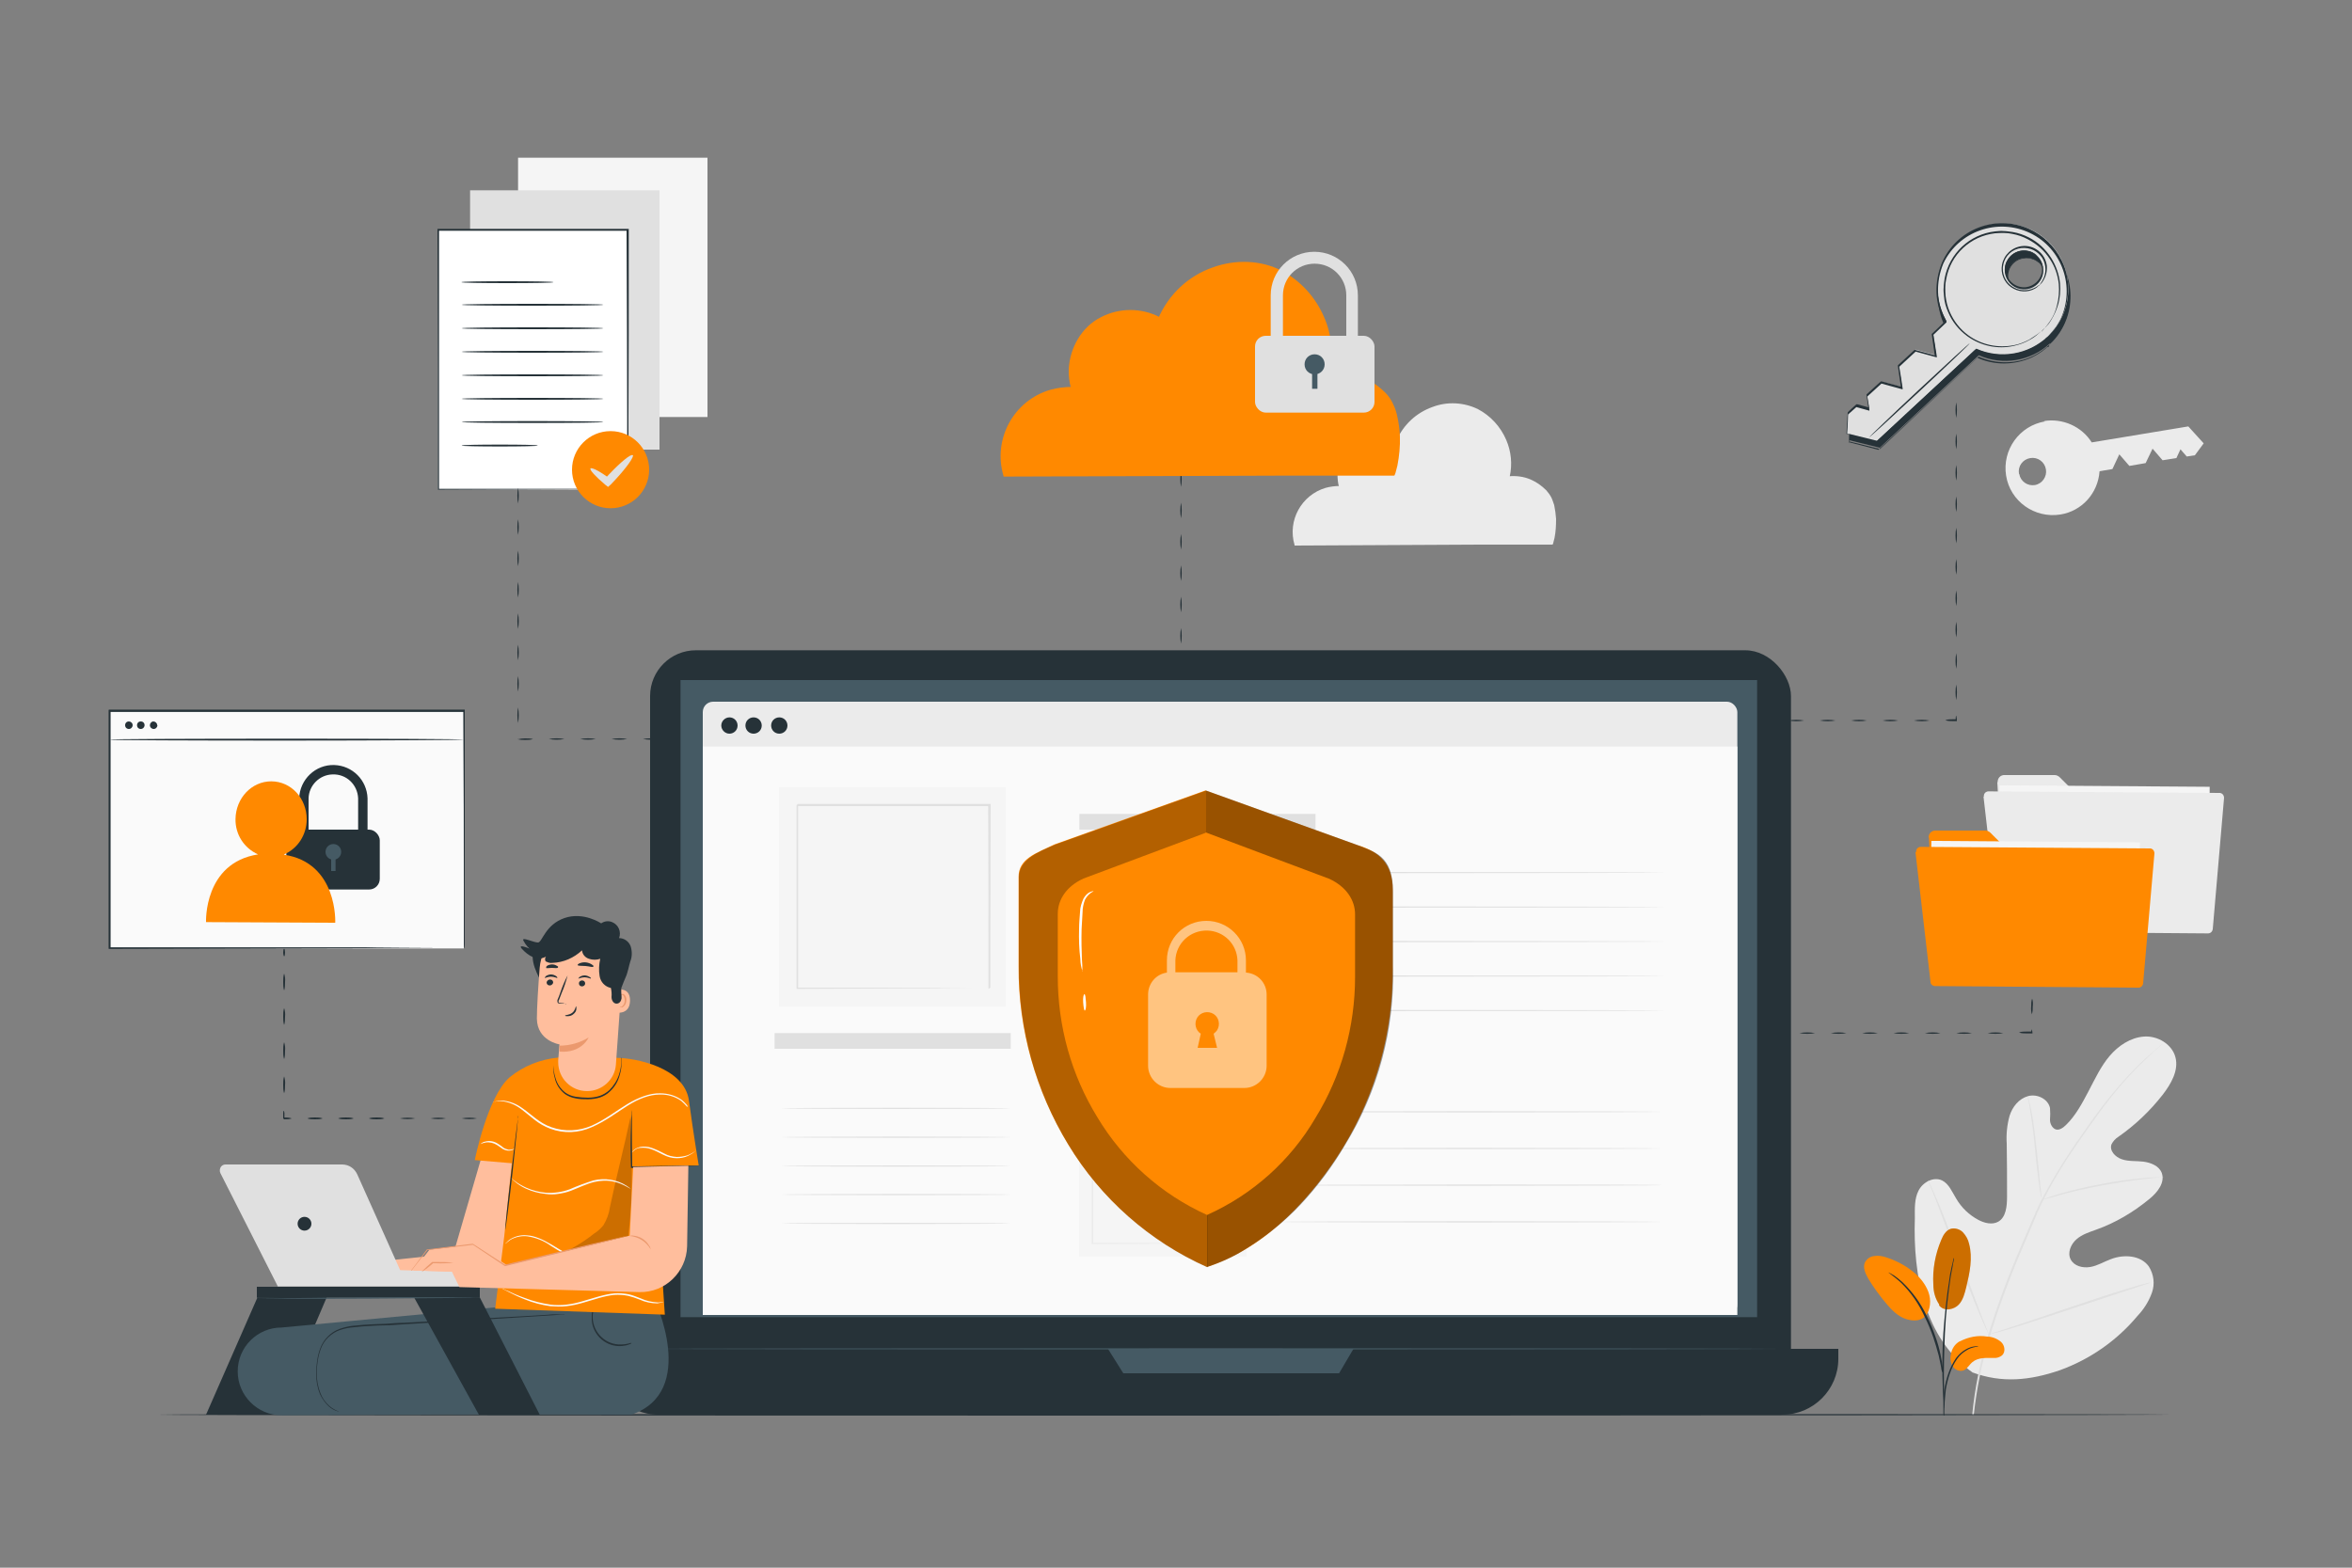 <?xml version="1.0" encoding="UTF-8"?>
<svg id="Layer_1" data-name="Layer 1" xmlns="http://www.w3.org/2000/svg" version="1.1" viewBox="0 0 750 500">
  <rect x="0" y="0" width="750" height="500" fill="#808080" stroke="none"/>
  <defs>
    <style>
      .cls-1 {
        fill: #f5f5f5;
      }

      .cls-1, .cls-2, .cls-3, .cls-4, .cls-5, .cls-6, .cls-7, .cls-8, .cls-9, .cls-10, .cls-11, .cls-12, .cls-13 {
        stroke-width: 0px;
      }

      .cls-2 {
        fill: #ebebeb;
      }

      .cls-3 {
        fill: none;
      }

      .cls-4 {
        fill: #ff8900;
      }

      .cls-5 {
        fill: #455a64;
      }

      .cls-6 {
        fill: #263238;
      }

      .cls-7 {
        fill: #ffbe9d;
      }

      .cls-8 {
        fill: #fafafa;
      }

      .cls-9 {
        fill: #e0e0e0;
      }

      .cls-10 {
        isolation: isolate;
        opacity: .5;
      }

      .cls-10, .cls-12 {
        fill: #fff;
      }

      .cls-11 {
        fill: #000;
      }

      .cls-14 {
        opacity: .2;
      }

      .cls-15 {
        opacity: .3;
      }

      .cls-16 {
        opacity: .4;
      }

      .cls-13 {
        fill: #eb996e;
      }
    </style>
  </defs>
  <g id="freepik--background-complete--inject-2">
    <rect class="cls-1" x="165.2" y="50.3" width="60.4" height="82.7"/>
    <rect class="cls-9" x="149.9" y="60.7" width="60.4" height="82.7"/>
    <path class="cls-2" d="M495.1,173.7h-23.2c0,0-58.9.3-58.9.3h-.2v-.2c-2.3-7.8,2.2-15.9,9.9-18.2,1.5-.4,3-.6,4.5-.6l-.2.3c-.4-1.3-.5-2.7-.5-4,.1-4.6,2.7-8.8,6.7-11,3.9-2,8.6-2,12.5,0h-.3c2.2-4.9,6.3-8.7,11.4-10.5,4.7-1.8,10-1.5,14.5.7,4,2.1,7.2,5.6,9,9.8,1.6,3.7,2,7.8,1.1,11.8l-.2-.2c2.3-.2,4.7.1,6.8,1,1.9.8,3.6,2,5.1,3.5.6.7,1.2,1.5,1.6,2.3.4.8.6,1.6.9,2.4.3,1.5.5,2.9.6,4.4,0,2.1-.1,4.1-.5,6.1-.1.5-.3,1-.4,1.6l-.2.5"/>
    <path class="cls-2" d="M652.1,134.4c-8.2,1.4-13.7,9.1-12.4,17.3s9.1,13.7,17.3,12.4c6.9-1.1,12-6.8,12.5-13.8h0l4.1-.7,2.2-4.7,3.2,3.7,5.2-.9,2.2-4.6,3.2,3.7,4.4-.7,1.3-2.8,2,2.3,2.6-.4,2.8-3.8-4.9-5.4-30.8,5.1c-3.2-5.1-9.3-7.8-15.3-6.8ZM643.8,151.1c-.4-2.4,1.2-4.6,3.6-5s4.6,1.2,5,3.6c.4,2.3-1.2,4.6-3.5,5-2.4.4-4.6-1.2-5-3.5,0,0,0,0,0,0Z"/>
    <path class="cls-2" d="M636.9,249.5l1.9,34.1c0,1.2,1.1,2.2,2.3,2.2l61.3.4c1.3,0,2.3-1,2.3-2.3h0s.2-26.5.2-26.5c0-1.3-1-2.3-2.3-2.3,0,0,0,0,0,0h-37.7c-.6,0-1.2-.2-1.6-.7l-6.5-6.5c-.4-.4-1-.7-1.6-.7h-15.9c-1.3-.1-2.3.9-2.3,2.2,0,0,0,0,0,.1Z"/>
    <rect class="cls-1" x="651.2" y="237.3" width="40.1" height="67" transform="translate(395.5 940.1) rotate(-89.6)"/>
    <path class="cls-2" d="M632.5,254.1l4.8,41.8c0,.7.7,1.3,1.5,1.3l65.3.5c.8,0,1.4-.6,1.5-1.4l3.6-41.8c0-.8-.5-1.5-1.3-1.6,0,0,0,0-.1,0l-73.7-.5c-.8,0-1.5.6-1.5,1.5,0,0,0,.1,0,.2Z"/>
    <path class="cls-2" d="M629.1,437.8c-15.5-10.9-19.1-31-18.5-49.2,0-3-.2-6.2,1.2-8.9s4.8-4.5,7.5-3.2c2.2,1.1,3.2,3.7,4.5,5.8,1.7,2.9,4.1,5.2,7.1,6.8,1.9,1,4.3,1.6,6.2.6,2.6-1.4,2.9-5,2.9-8.1,0-5.6,0-11.2-.1-16.8-.2-3,.1-6,.9-8.9.9-2.9,3-5.5,5.9-6.3s6.4.9,7,3.8c.1,1.2.1,2.5,0,3.8,0,1.2.7,2.6,1.8,3s2.4-.5,3.3-1.4c3.1-3,5.2-7,7.2-10.8s3.9-7.9,6.7-11.2,6.7-5.9,11-6.2,8.9,2.4,10,6.6-1.4,8.5-4.1,12c-4,5.1-8.7,9.6-14,13.3-1,.6-1.8,1.5-2.3,2.5-.7,2,1.2,4,3.2,4.7,2.2.8,4.7.5,7,.8s4.9,1.3,5.8,3.5c1.2,3.1-1.3,6.3-3.9,8.4-5.1,4.2-10.8,7.6-17,9.8-2.2.8-4.5,1.5-6.3,3.1s-2.9,4.3-1.8,6.4,3.8,2.8,6.2,2.4,4.4-1.7,6.6-2.5c4.1-1.6,9.5-1.3,12.1,2.3,1.6,2.5,2,5.6,1,8.4-1,2.8-2.6,5.3-4.6,7.4-6.6,7.9-15.1,13.8-24.7,17.3-9.6,3.3-18.5,4.2-28,.7"/>
    <path class="cls-9" d="M628.9,451.2c.8-8.4,2.5-16.7,4.9-24.8,3-9.9,6.6-19.5,10.7-29l3.2-7.5c1.1-2.5,2.1-4.9,3.3-7.2,2.3-4.4,4.8-8.7,7.5-12.9,2.6-4,5.2-7.7,7.6-11.1s4.8-6.6,7.1-9.4c3.6-4.4,7.5-8.6,11.7-12.4,1.5-1.3,2.7-2.3,3.5-3l.9-.8c0,0,.2-.2.3-.2l-.3.3c-.2.2-.5.5-.9.8-.8.7-2,1.7-3.4,3.1-4.1,3.8-8,8-11.5,12.4-2.2,2.8-4.6,6-7,9.4s-5,7.1-7.6,11.1c-2.7,4.2-5.2,8.5-7.4,12.9-1.2,2.3-2.2,4.7-3.2,7.2l-3.2,7.5c-4.1,9.5-7.7,19.1-10.7,29-2.4,8.1-4.1,16.3-5,24.7"/>
    <path class="cls-9" d="M651.1,382.7c-.1-.4-.2-.9-.3-1.3-.2-.8-.3-2-.6-3.5-.4-3-.9-7.1-1.3-11.7s-1-8.7-1.5-11.7c-.2-1.5-.4-2.7-.6-3.5-.1-.4-.2-.9-.2-1.3.2.4.3.8.4,1.3.2.8.5,2,.8,3.5.6,3,1.1,7.1,1.6,11.7s.9,8.6,1.2,11.8c.2,1.4.3,2.6.4,3.6,0,.4.1.9,0,1.3Z"/>
    <path class="cls-9" d="M689.8,375.4c-.5.1-1,.2-1.5.2-1,0-2.4.2-4.2.4-3.5.4-8.4,1.1-13.8,2.1s-10.2,2.1-13.6,3.1c-1.7.5-3.1.9-4.1,1.1-.5.2-1,.3-1.5.4.5-.2.9-.4,1.5-.6.9-.3,2.3-.8,4-1.3,3.4-1,8.2-2.2,13.6-3.2,4.6-.9,9.2-1.5,13.8-1.9,1.8-.2,3.2-.2,4.2-.2.5,0,1.1,0,1.6,0Z"/>
    <path class="cls-9" d="M634.3,425.7c-.1-.1-.2-.3-.3-.5-.2-.4-.4-.8-.7-1.4-.6-1.2-1.3-3-2.3-5.2-1.9-4.4-4.2-10.6-6.8-17.5s-4.9-13.1-6.6-17.6c-.9-2.2-1.6-4-2.1-5.3l-.6-1.4c0-.2-.1-.3-.2-.5.1.1.2.3.3.5l.7,1.4c.6,1.2,1.3,3,2.3,5.2,1.9,4.4,4.2,10.6,6.8,17.5s4.9,13.1,6.6,17.6l2.1,5.3.6,1.4c0,.2.1.3.2.5Z"/>
    <path class="cls-9" d="M685.7,409.1c-.2,0-.3.2-.5.2l-1.5.5-5.5,1.8c-4.7,1.5-11,3.7-18.1,6s-13.5,4.5-18.2,5.9c-2.3.7-4.2,1.3-5.6,1.6l-1.5.4c-.2,0-.4,0-.5.1.2,0,.3-.2.5-.2l1.5-.5,5.5-1.8c4.7-1.5,11-3.7,18.1-6.1s13.5-4.5,18.2-5.9c2.3-.7,4.2-1.3,5.6-1.6l1.5-.4c.2,0,.4,0,.5,0Z"/>
  </g>
  <g id="freepik--Floor--inject-2">
    <path class="cls-6" d="M692.4,451.2c0,.1-143.8.3-321.1.3s-321.1-.1-321.1-.3,143.7-.2,321.1-.2,321.1,0,321.1.2Z"/>
  </g>
  <g id="freepik--Plant--inject-2">
    <path class="cls-4" d="M618.3,416.3c1.7,2.2,4.9,1.3,6.3-.2s1.9-3.6,2.4-5.6c1.1-4.5,2.1-9.3.9-13.8-.3-1.4-1-2.6-2-3.7-1-1-2.5-1.4-3.8-1.1-1.6.5-2.5,2.1-3.1,3.6-1.9,4.5-2.8,9.4-2.5,14.2,0,2.3.6,4.5,1.9,6.4"/>
    <g class="cls-14">
      <path class="cls-11" d="M618.3,416.3c1.7,2.2,4.9,1.3,6.3-.2s1.9-3.6,2.4-5.6c1.1-4.5,2.1-9.3.9-13.8-.3-1.4-1-2.6-2-3.7-1-1-2.5-1.4-3.8-1.1-1.6.5-2.5,2.1-3.1,3.6-1.9,4.5-2.8,9.4-2.5,14.2,0,2.3.6,4.5,1.9,6.4"/>
    </g>
    <path class="cls-4" d="M625,427.8c2.7-1.4,5.7-2,8.7-1.5,1.6,0,3.2.7,4.4,1.7,1.2,1.1,1.5,3.2.3,4.3-.8.6-1.7.9-2.7.8-2.3,0-4.9-.2-6.7,1.3-1,.8-1.7,2.2-2.9,2.7-1.3.4-2.7-.2-3.4-1.3-.7-1.1-.9-2.5-.6-3.7.2-1.8,1.2-3.4,2.8-4.3Z"/>
    <path class="cls-4" d="M614,419.9c1.6-2.3,1.9-5.2.9-7.9-1-2.6-2.8-4.8-5-6.5-2.5-2-5.4-3.5-8.5-4.5-1.2-.4-2.5-.6-3.7-.4-1.3.1-2.4.9-3,2-.8,1.7.2,3.7,1.1,5.3,1.7,2.8,3.7,5.5,5.8,8,1.7,2,3.7,4,6.2,4.8s5.1.6,6.3-1.2"/>
    <path class="cls-6" d="M620,451.4c0-.3,0-.7,0-1.1,0-.8,0-1.8.1-2.9s.2-2.7.4-4.3c.3-1.7.7-3.4,1.3-5.1.6-1.7,1.3-3.2,2.3-4.6.8-1.2,1.9-2.1,3.1-2.8.8-.5,1.7-.8,2.7-1,.3,0,.7,0,1-.2-.4,0-.7,0-1.1,0-1,.1-1.9.4-2.8.9-1.3.7-2.4,1.7-3.3,2.9-1,1.5-1.8,3.1-2.4,4.8-.6,1.7-1,3.4-1.3,5.2-.2,1.4-.3,2.9-.3,4.3v2.9c0,.4,0,.8.1,1.1Z"/>
    <path class="cls-6" d="M620.1,449.2c0-.2,0-.3,0-.5,0-.4,0-.8,0-1.4,0-1.2-.2-3-.2-5.2-.1-4.4,0-10.4.3-17s1.1-12.6,1.7-17c.2-1.1.3-2,.5-2.9s.3-1.6.4-2.2.2-1,.3-1.4c0-.2,0-.3,0-.5,0,.1-.1.3-.2.5l-.3,1.4c-.2.6-.3,1.3-.5,2.2s-.4,1.8-.5,2.9c-.9,5.6-1.5,11.3-1.9,17-.4,6.6-.4,12.7-.2,17.1,0,2.2.2,4,.3,5.2l.2,1.4c0,.1,0,.3,0,.4Z"/>
    <path class="cls-6" d="M619.5,437.6c0-.5,0-1,0-1.5-.2-1.3-.4-2.6-.7-4-.4-1.9-.9-3.8-1.6-5.7-.8-2.3-1.7-4.6-2.8-6.7-1.9-4-4.5-7.6-7.7-10.7-.6-.5-1.1-1-1.8-1.5-.3-.2-.5-.4-.8-.6l-.7-.4c-.4-.3-.8-.5-1.3-.7,1.5,1.1,2.9,2.2,4.2,3.4,3.1,3.1,5.6,6.7,7.4,10.7,1.1,2.2,2,4.4,2.8,6.7.6,1.9,1.2,3.7,1.7,5.7.4,1.6.6,3,.8,3.9,0,.5.2,1,.3,1.4Z"/>
  </g>
  <g id="freepik--User--inject-2">
    <rect class="cls-8" x="34.8" y="226.8" width="113.1" height="75.7"/>
    <path class="cls-6" d="M117.2,272.7h-3v-18.1c-.2-4.4-3.8-7.8-8.2-7.6-4.1.1-7.5,3.5-7.6,7.6v18.1h-3v-18.1c.2-6,5.2-10.8,11.2-10.6,5.8.2,10.4,4.8,10.6,10.6v18.1Z"/>
    <rect class="cls-6" x="91.3" y="264.6" width="29.8" height="19.1" rx="3.4" ry="3.4"/>
    <path class="cls-5" d="M106.3,274.2c-1.4,0-2.5-1.1-2.5-2.5,0-1.4,1.1-2.5,2.5-2.5s2.5,1.1,2.5,2.5h0c0,1.4-1.1,2.5-2.5,2.5"/>
    <rect class="cls-5" x="105.6" y="272.7" width="1.4" height="5.1"/>
    <path class="cls-4" d="M90.6,272.5c4.4-1.9,7.2-6.3,7.2-11.2,0-6.7-5-12.1-11.3-12.1s-11.3,5.4-11.4,12c-.1,4.9,2.7,9.3,7.2,11.3-17.4,2.7-16.6,21.6-16.6,21.6l41.2.2s.9-19.1-16.3-21.7Z"/>
    <path class="cls-6" d="M147.9,302.5v-5.4c0-3.5,0-8.6,0-15.2,0-13.2,0-32.1-.1-55.1l.2.2H34.9l.3-.3v75.7l-.2-.2h81.4c0,.1,23.3.2,23.3.2h8.3-31.5c0,0-81.6.2-81.6.2h-.2v-76.2h113.3c0,0,.2,0,.2,0v.2c0,23.1,0,42-.1,55.2,0,6.6,0,11.7,0,15.2v4c0,1-.2,1.5-.2,1.5Z"/>
    <path class="cls-6" d="M147.9,235.9c0,.1-25.3.3-56.5.3s-56.5-.1-56.5-.3,25.3-.3,56.5-.3,56.5.1,56.5.3Z"/>
    <path class="cls-6" d="M42.3,231.3c0,.6-.5,1.2-1.2,1.2s-1.2-.5-1.2-1.2.5-1.2,1.2-1.2h0c.6,0,1.2.5,1.2,1.2Z"/>
    <path class="cls-6" d="M46.1,231.3c0,.6-.5,1.2-1.2,1.2s-1.2-.5-1.2-1.2.5-1.2,1.2-1.2,1.2.5,1.2,1.2Z"/>
    <path class="cls-6" d="M50.2,231.3c0,.6-.5,1.2-1.2,1.2-.6,0-1.2-.5-1.2-1.2,0-.6.5-1.2,1.1-1.2.6,0,1.2.5,1.2,1.1,0,0,0,0,0,0Z"/>
    <path class="cls-6" d="M147.9,302.5v-5.4c0-3.5,0-8.6,0-15.2,0-13.2,0-32.1-.1-55.1l.2.2H34.9l.3-.3v75.7l-.2-.2h81.4c0,.1,23.3.2,23.3.2h8.3-31.5c0,0-81.6.2-81.6.2h-.2v-76.2h113.3c0,0,.2,0,.2,0v.2c0,23.1,0,42-.1,55.2,0,6.6,0,11.7,0,15.2v4c0,1-.2,1.5-.2,1.5Z"/>
    <path class="cls-6" d="M90.6,305c-.1,0-.3-.6-.3-1.2s.1-1.2.3-1.2.3.6.3,1.2-.1,1.2-.3,1.2Z"/>
    <path class="cls-6" d="M90.6,315.9c-.3-.9-.3-1.8-.3-2.7,0-.9,0-1.8.3-2.7.3.9.4,1.8.3,2.7,0,.9,0,1.9-.3,2.7Z"/>
    <path class="cls-6" d="M90.6,326.9c-.3-.9-.3-1.8-.3-2.7,0-.9,0-1.8.3-2.7.3.9.4,1.8.3,2.7,0,.9,0,1.9-.3,2.7Z"/>
    <path class="cls-6" d="M90.6,337.8c-.3-.9-.3-1.8-.3-2.7,0-.9,0-1.8.3-2.7.3.9.4,1.8.3,2.7,0,.9,0,1.9-.3,2.7Z"/>
    <path class="cls-6" d="M90.6,348.7c-.3-.9-.3-1.8-.3-2.7,0-.9,0-1.8.3-2.7.3.9.4,1.8.3,2.7,0,.9,0,1.9-.3,2.7Z"/>
    <path class="cls-6" d="M93.1,356.7c-.8.3-1.7.3-2.5.3l-.3-.3h0v-.9c0-.3,0-.6,0-.8,0-.5.1-.7.2-.7s.1.3.2.7v1.7h0c-.1-.1.2.3-.3-.3.9,0,1.8,0,2.6.3Z"/>
    <path class="cls-6" d="M102.9,356.7c-.8.3-1.6.3-2.5.3-.8,0-1.7,0-2.4-.3.8-.3,1.6-.3,2.4-.3.8,0,1.7,0,2.5.3Z"/>
    <path class="cls-6" d="M112.8,356.7c-.8.3-1.6.3-2.5.3-.8,0-1.7,0-2.5-.3.8-.3,1.6-.3,2.5-.3.8,0,1.7,0,2.5.3Z"/>
    <path class="cls-6" d="M122.6,356.7c-.8.3-1.6.3-2.5.3-.8,0-1.7,0-2.5-.3.8-.3,1.6-.3,2.5-.3.8,0,1.7,0,2.5.3Z"/>
    <path class="cls-6" d="M132.4,356.7c-1.6.3-3.3.3-4.9,0,1.6-.3,3.3-.3,4.9,0Z"/>
    <path class="cls-6" d="M142.2,356.7c-1.6.3-3.3.3-4.9,0,1.6-.3,3.3-.3,4.9,0Z"/>
    <path class="cls-6" d="M152.1,356.7c-1.6.3-3.3.3-4.9,0,1.6-.3,3.3-.3,4.9,0Z"/>
    <path class="cls-6" d="M161.9,356.7c-1.6.3-3.3.3-4.9,0,1.6-.3,3.3-.3,4.9,0Z"/>
    <path class="cls-6" d="M171.7,356.7c-1.6.3-3.3.3-4.9,0,1.6-.3,3.3-.3,4.9,0Z"/>
    <path class="cls-6" d="M181.6,356.7c-1.6.3-3.3.3-4.9,0,1.6-.3,3.3-.3,4.9,0Z"/>
    <path class="cls-6" d="M191.4,356.7c-1.6.3-3.3.3-4.9,0,1.6-.3,3.3-.3,4.9,0Z"/>
    <path class="cls-6" d="M198.8,356.7c0,.1-.6.3-1.2.3s-1.2-.1-1.2-.3.6-.3,1.2-.3,1.2.1,1.2.3Z"/>
  </g>
  <g id="freepik--Document--inject-2">
    <rect class="cls-12" x="139.6" y="73.4" width="60.4" height="82.7"/>
    <path class="cls-6" d="M200,156v-6.1c0-3.9,0-9.7,0-17,0-14.6-.1-35.2-.2-59.6l.3.3h-60.4c0,0,.3-.2.3-.2v82.7l-.2-.2h43.9c0,0,12.2.1,12.2.1h4.3-16.4c0,0-44,.2-44,.2h-.2v-.2c0-23.2,0-51.8-.1-82.7v-.3h61v.3c0,24.5,0,45.2-.1,59.8,0,7.2,0,13,0,16.9v5.6c0,.2,0,.3-.2.5Z"/>
    <path class="cls-6" d="M176.5,90c0,.2-6.6.3-14.7.3s-14.7-.1-14.7-.3,6.6-.3,14.7-.3,14.7.1,14.7.3Z"/>
    <path class="cls-6" d="M192.4,97.2c0,.2-10.1.3-22.6.3s-22.6-.1-22.6-.3,10.1-.3,22.6-.3,22.6.1,22.6.3Z"/>
    <path class="cls-6" d="M192.4,104.7c0,.2-10.1.3-22.6.3s-22.6-.1-22.6-.3,10.1-.3,22.6-.3,22.6.1,22.6.3Z"/>
    <path class="cls-6" d="M192.4,112.2c0,.2-10.1.3-22.6.3s-22.6-.1-22.6-.3,10.1-.3,22.6-.3,22.6.1,22.6.3Z"/>
    <path class="cls-6" d="M192.4,119.7c0,.2-10.1.3-22.6.3s-22.6-.1-22.6-.3,10.1-.3,22.6-.3,22.6.1,22.6.3Z"/>
    <path class="cls-6" d="M192.4,127.2c0,.2-10.1.3-22.6.3s-22.6-.1-22.6-.3,10.1-.3,22.6-.3,22.6.1,22.6.3Z"/>
    <path class="cls-6" d="M192.4,134.6c0,.2-10.1.3-22.6.3s-22.6-.1-22.6-.3,10.1-.3,22.6-.3,22.6.1,22.6.3Z"/>
    <path class="cls-6" d="M171.5,142.1c0,.2-5.4.3-12.1.3s-12.2-.1-12.2-.3,5.4-.3,12.2-.3,12.1.1,12.1.3Z"/>
    <circle class="cls-4" cx="194.7" cy="149.8" r="12.3"/>
    <path class="cls-9" d="M201.8,145.1c.5.5-1.9,3.9-5.4,7.7-.6.6-1.1,1.2-1.6,1.7l-.9.8-.9-.7c-3.1-2.6-5.1-4.8-4.7-5.2s3,.9,6.2,3.3h-1.7c.5-.4,1-1,1.6-1.6,3.5-3.7,6.8-6.4,7.3-5.9Z"/>
    <path class="cls-6" d="M165.2,160.6c-.3-1.6-.3-3.4,0-5,.3,1.6.3,3.4,0,5Z"/>
    <path class="cls-6" d="M165.2,170.6c-.3-1.6-.3-3.4,0-5,.3,1.6.3,3.4,0,5Z"/>
    <path class="cls-6" d="M165.2,180.6c-.3-1.6-.3-3.4,0-5,.3,1.6.3,3.4,0,5Z"/>
    <path class="cls-6" d="M165.2,190.6c-.3-1.6-.3-3.4,0-5,.3,1.6.3,3.4,0,5Z"/>
    <path class="cls-6" d="M165.2,200.6c-.3-1.6-.3-3.4,0-5,.3,1.6.3,3.4,0,5Z"/>
    <path class="cls-6" d="M165.2,210.6c-.3-1.6-.3-3.4,0-5,.3,1.6.3,3.4,0,5Z"/>
    <path class="cls-6" d="M165.2,220.6c-.3-1.6-.3-3.4,0-5,.3,1.6.3,3.4,0,5Z"/>
    <path class="cls-6" d="M165.2,230.6c-.3-1.6-.3-3.4,0-5,.3,1.6.3,3.4,0,5Z"/>
    <path class="cls-6" d="M170,235.7c-.8.3-1.7.3-2.5.3-.8,0-1.6,0-2.3-.2h-.1c0-.2,0-.2,0-.2s0,0,.1.2h-.1c.8-.2,1.5-.3,2.3-.3.8,0,1.7,0,2.5.2Z"/>
    <path class="cls-6" d="M180,235.7c-1.6.3-3.4.3-5,0,1.6-.3,3.4-.3,5,0Z"/>
    <path class="cls-6" d="M190,235.7c-1.6.3-3.4.3-5,0,1.6-.3,3.4-.3,5,0Z"/>
    <path class="cls-6" d="M200,235.7c-1.6.3-3.4.3-5,0,1.6-.3,3.4-.3,5,0Z"/>
    <path class="cls-6" d="M210,235.7c-1.6.3-3.4.3-5,0,1.6-.3,3.4-.3,5,0Z"/>
  </g>
  <g id="freepik--Cloud--inject-2">
    <path class="cls-6" d="M376.6,145.3c-.3-1.6-.3-3.4,0-5,.3,1.6.3,3.4,0,5Z"/>
    <path class="cls-6" d="M376.6,155.3c-.3-1.6-.3-3.4,0-5,.3,1.6.3,3.4,0,5Z"/>
    <path class="cls-6" d="M376.6,165.3c-.3-1.6-.3-3.4,0-5,.3,1.6.3,3.4,0,5Z"/>
    <path class="cls-6" d="M376.6,175.3c-.3-1.6-.3-3.4,0-5,.3,1.6.3,3.4,0,5Z"/>
    <path class="cls-6" d="M376.6,185.3c-.3-1.6-.3-3.4,0-5,.3,1.6.3,3.4,0,5Z"/>
    <path class="cls-6" d="M376.6,195.3c-.3-1.6-.3-3.4,0-5,.3,1.6.3,3.4,0,5Z"/>
    <path class="cls-6" d="M376.6,205.3c-.3-1.6-.3-3.4,0-5,.3,1.6.3,3.4,0,5Z"/>
    <path class="cls-6" d="M376.6,215.3c-.3-1.6-.3-3.4,0-5,.3,1.6.3,3.4,0,5Z"/>
    <path class="cls-4" d="M444.5,151.7h-35.1c0,0-89.2.3-89.2.3h-.2v-.2c-3.5-11.7,3.2-24.1,15-27.5,2.2-.6,4.5-.9,6.8-.9l-.3.4c-.5-2-.8-4-.7-6,.3-6.9,4.2-13.6,10.2-16.6,5.9-3.1,13-3.1,18.9,0l-.5.2c3.3-7.5,9.5-13.4,17.3-16.1,7.4-2.7,15.5-2.3,21.9,1,6.1,3.2,10.9,8.5,13.6,14.8,2.5,5.6,3,11.8,1.7,17.8l-.2-.3c3.5-.4,7.1.1,10.4,1.5,2.9,1.2,5.5,3,7.7,5.2,1,1,1.8,2.2,2.4,3.5.6,1.2,1,2.4,1.3,3.7.5,2.2.8,4.4.9,6.7.1,3.1-.2,6.2-.8,9.3-.2.8-.4,1.6-.6,2.3-.2.5-.3.8-.3.8"/>
    <path class="cls-9" d="M433.2,117.4h-3.9v-23.2c0-5.6-4.5-10.1-10.1-10.1s-10.1,4.5-10.1,10.1h0v23.2h-3.9v-23.2c0-7.7,6.2-13.9,13.9-13.9s13.9,6.2,13.9,13.9v23.2Z"/>
    <rect class="cls-9" x="400.2" y="107.1" width="38.1" height="24.5" rx="3.4" ry="3.4"/>
    <path class="cls-5" d="M419.2,119.4c-1.8,0-3.2-1.4-3.2-3.2s1.4-3.2,3.2-3.2c1.8,0,3.2,1.4,3.2,3.2,0,0,0,0,0,0,0,1.8-1.4,3.2-3.2,3.2"/>
    <rect class="cls-5" x="418.4" y="117.4" width="1.7" height="6.6"/>
  </g>
  <g id="freepik--Key--inject-2">
    <path class="cls-6" d="M653.6,109.8c8.4-7.8,8.9-21,1.1-29.5-7.8-8.4-21-8.9-29.5-1.1-7.1,6.6-8.7,17.1-3.9,25.5l-4.2,4,1,7-6.6-1.8-5.3,5,1,7-6.6-1.8-4.5,4.2.6,4.3-4-1.1-2.6,2.4-.4,6.5,9.7,2.4,31.6-29.5c7.6,3.4,16.6,1.9,22.7-3.8ZM650.5,84.1c2.3,2.4,2.1,6.2-.3,8.5-2.4,2.3-6.2,2.1-8.5-.3-2.3-2.4-2.1-6.2.3-8.5,0,0,0,0,0,0,2.4-2.2,6.2-2.1,8.5.3h0Z"/>
    <path class="cls-3" d="M653.6,109.8c8.4-7.8,8.9-21,1.1-29.5-7.8-8.4-21-8.9-29.5-1.1-7.1,6.6-8.7,17.1-3.9,25.5l-4.2,4,1,7-6.6-1.8-5.3,5,1,7-6.6-1.8-4.5,4.2.6,4.3-4-1.1-2.6,2.4-.4,6.5,9.7,2.4,31.6-29.5c7.6,3.4,16.6,1.9,22.7-3.8ZM650.5,84.1c2.3,2.4,2.1,6.2-.3,8.5-2.4,2.3-6.2,2.1-8.5-.3-2.3-2.4-2.1-6.2.3-8.5,0,0,0,0,0,0,2.4-2.2,6.2-2.1,8.5.3h0Z"/>
    <path class="cls-6" d="M650.5,84.1s-.4-.4-1.2-.9c-1.1-.7-2.5-1-3.8-.8-3.2.3-5.5,3.2-5.1,6.3.3,3.2,3.2,5.5,6.3,5.1,2.5-.3,4.6-2.2,5.1-4.7.2-1.3,0-2.6-.6-3.8-.4-.8-.8-1.2-.8-1.2s.1,0,.3.3c.3.3.5.6.7.9.7,1.2,1,2.6.8,4-.6,3.4-3.7,5.6-7.1,5.1,0,0,0,0-.1,0-2.7-.5-4.7-2.7-5-5.4-.4-3.4,2-6.4,5.4-6.8,0,0,.1,0,.2,0,1.4-.1,2.8.2,3.9,1,.3.2.6.4.8.7,0,0,.2.2.2.3Z"/>
    <path class="cls-6" d="M653.6,109.8c0,.1-.2.2-.3.3l-.9.8c-1.2,1-2.6,1.9-4,2.6-5.5,2.7-12,2.7-17.6.2h.2l-31.5,29.5h0c0,0-.1,0-.1,0l-9.7-2.4h-.2v-.2c.1-2,.2-4.3.4-6.5h0c0-.1,0-.2,0-.2l2.7-2.5h0c0,0,.1,0,.1,0l4,1.1-.3.3c-.2-1.3-.4-2.8-.6-4.3h0c0-.1,0-.2,0-.2l4.6-4.3h0c0,0,.1,0,.1,0l6.6,1.8-.3.3c-.3-2.2-.7-4.6-1-7h0c0-.1,0-.2,0-.2l1.4-1.3,3.9-3.6h.1c0,0,.1,0,.1,0l6.6,1.8-.3.3c-.3-2.4-.7-4.7-1-7h0c0-.1,0-.2,0-.2l4.2-4v.3c-1.7-2.9-2.6-6.2-2.8-9.5,0-1.6,0-3.2.3-4.8.3-1.6.8-3.1,1.4-4.5,4.6-10.7,16.9-15.6,27.6-11,4.6,2,8.4,5.6,10.6,10.1,1.7,3.4,2.3,7.2,2,11-.2,2.8-1,5.5-2.3,8l-.4.7-.4.7c-.3.4-.5.8-.8,1.2-.6.7-1,1.3-1.4,1.7l-1,1-.3.3.3-.3.9-1c.4-.4.8-1,1.4-1.7.3-.3.5-.8.8-1.2l.4-.7.4-.7c3-5.9,3.1-12.8.2-18.8-4.5-9.1-15.1-13.6-24.8-10.5-5.6,1.8-10.2,5.9-12.6,11.4-.6,1.4-1.1,2.9-1.3,4.4-.3,1.6-.4,3.1-.3,4.7.1,3.3,1.1,6.4,2.7,9.3v.2c0,0,0,.1,0,.1l-4.2,4v-.2c.4,2.3.7,4.7,1.1,7v.4c0,0-.3,0-.3,0l-6.6-1.8h.2c0,0-3.9,3.6-3.9,3.6l-1.4,1.3v-.2c.4,2.4.8,4.8,1.1,7v.4c0,0-.3,0-.3,0l-6.6-1.8h.2c0,0-4.6,4.2-4.6,4.2v-.2c.3,1.5.5,2.9.7,4.3v.4h-.4c0-.1-4-1.2-4-1.2h.2c0,0-2.7,2.4-2.7,2.4v-.2c0,2.3-.2,4.5-.3,6.5l-.2-.2,9.7,2.5h-.2l31.6-29.4h0c0,0,0,0,0,0,5.5,2.5,11.9,2.4,17.4-.1,1.4-.7,2.8-1.5,4-2.5.4-.3.7-.6.9-.8h.4Z"/>
    <path class="cls-9" d="M652.9,107.4c8.4-7.8,8.9-21,1.1-29.5-7.8-8.4-21-8.9-29.5-1.1-7.1,6.6-8.7,17.1-3.9,25.5h0l-4.2,4,1,7-6.6-1.8-5.3,5,1,7-6.6-1.8-4.5,4.3.6,4.3-4-1.1-2.7,2.5-.4,6.5,9.7,2.4,31.6-29.4c7.6,3.4,16.6,1.9,22.7-3.8ZM649.8,81.8c2.3,2.4,2.2,6.2-.3,8.5-2.4,2.3-6.2,2.2-8.5-.3-2.3-2.4-2.2-6.2.3-8.5,0,0,0,0,0,0,2.4-2.2,6.2-2.1,8.5.3h0Z"/>
    <path class="cls-3" d="M652.9,107.4c8.4-7.8,8.9-21,1.1-29.5-7.8-8.4-21-8.9-29.5-1.1-7.1,6.6-8.7,17.1-3.9,25.5h0l-4.2,4,1,7-6.6-1.8-5.3,5,1,7-6.6-1.8-4.5,4.3.6,4.3-4-1.1-2.7,2.5-.4,6.5,9.7,2.4,31.6-29.4c7.6,3.4,16.6,1.9,22.7-3.8ZM649.8,81.8c2.3,2.4,2.2,6.2-.3,8.5-2.4,2.3-6.2,2.2-8.5-.3-2.3-2.4-2.2-6.2.3-8.5,0,0,0,0,0,0,2.4-2.2,6.2-2.1,8.5.3h0Z"/>
    <path class="cls-6" d="M649.8,81.8s-.4-.4-1.2-.8c-1.1-.7-2.4-1-3.8-.8-3.2.3-5.4,3.2-5.1,6.3.3,3.2,3.2,5.4,6.3,5.1,2.5-.3,4.6-2.2,5.1-4.7.2-1.3,0-2.6-.6-3.8-.4-.8-.8-1.2-.8-1.2s.1,0,.3.3c.3.3.5.6.7.9.7,1.2,1,2.6.8,4-.5,3.4-3.7,5.7-7.1,5.1,0,0,0,0-.1,0-2.7-.5-4.7-2.7-5-5.4-.1-1.2,0-2.5.7-3.6,1-1.9,2.8-3.1,4.9-3.3,1.4-.1,2.8.2,3.9,1,.3.2.6.4.8.7.2.2.2.3.2.3Z"/>
    <path class="cls-6" d="M652.9,107.4c0,0-.2.2-.3.3l-.9.8c-1.2,1-2.6,1.9-4,2.6-5.5,2.7-12,2.7-17.6.2h.2l-31.5,29.5h0c0,0-.1,0-.1,0l-9.7-2.4h-.2v-.2c.1-2,.2-4.3.4-6.5h0c0-.1,0-.2,0-.2.8-.8,1.7-1.6,2.7-2.5h.1c0-.1.1-.1.1-.1l4,1.1-.3.3c-.2-1.3-.4-2.8-.6-4.3h0c0-.1,0-.2,0-.2l4.6-4.2h0c0,0,.1,0,.1,0l6.6,1.8-.3.3c-.3-2.2-.7-4.6-1-7h0c0-.1,0-.2,0-.2l1.4-1.3,3.9-3.6h.1c0,0,.1,0,.1,0l6.6,1.8-.3.3c-.3-2.4-.7-4.7-1-7h0c0-.1,0-.2,0-.2l4.2-4v.3c-1.6-2.9-2.6-6.2-2.7-9.5-.1-3.2.5-6.4,1.7-9.4,4.6-10.7,16.9-15.6,27.6-11,4.6,2,8.4,5.6,10.6,10.1,1.7,3.4,2.4,7.2,2,10.9-.2,2.8-1,5.5-2.3,8l-.4.7-.4.7c-.3.4-.5.8-.8,1.2-.6.7-1,1.3-1.4,1.7l-1,1c-.2.2-.3.3-.3.3,0,0,0-.1.3-.3l.9-1c.4-.4.8-1,1.4-1.7.3-.3.5-.8.8-1.2l.4-.7.4-.7c4.9-10.3.6-22.7-9.7-27.6-10.3-4.9-22.7-.6-27.6,9.7-1.2,2.9-1.8,6-1.7,9.2.1,3.3,1.1,6.4,2.7,9.3v.2c0,0,0,.1,0,.1l-4.2,4v-.2c.4,2.3.7,4.7,1.1,7v.4c0,0-.3-.1-.3-.1l-6.6-1.8h.2c0,0-3.9,3.6-3.9,3.6l-1.4,1.3v-.2c.4,2.4.8,4.8,1.1,7v.4c0,0-.3-.1-.3-.1l-6.6-1.8h.2c0,0-4.6,4.2-4.6,4.2v-.2c.3,1.5.5,3,.7,4.3v.4s-.3-.1-.3-.1l-4-1.1h.2c0,0-2.7,2.4-2.7,2.4v-.2c0,2.3-.2,4.5-.3,6.5l-.2-.2,9.7,2.5h-.2c0,0,31.6-29.3,31.6-29.3h0c0,0,0,0,0,0,3.1,1.4,6.6,2,10,1.8,2.5-.2,5-.8,7.4-1.9,1.4-.7,2.8-1.5,4-2.5l.9-.8.4-.2Z"/>
    <path class="cls-6" d="M651,105.8c1-1.1,2-2.3,2.8-3.5,1-1.5,1.7-3.1,2.1-4.8.6-2.2.8-4.6.6-6.9-.3-2.8-1.2-5.5-2.8-7.9-1.7-2.7-4.2-4.9-7.1-6.4-1.5-.8-3.2-1.4-4.9-1.7-.9-.2-1.8-.3-2.7-.3-.9,0-1.8,0-2.8.1-7.9.9-14.2,6.8-15.6,14.6-.2.9-.3,1.8-.3,2.7,0,.9,0,1.8.1,2.7.2,1.7.6,3.4,1.3,5,1.3,3,3.3,5.6,5.9,7.5,4.2,3.1,9.5,4.2,14.6,3.2,1.7-.3,3.4-1,4.9-1.8,1.3-.8,2.5-1.6,3.7-2.6,0,0,0,0-.2.2l-.7.6c-.3.3-.7.6-1.1.9-.5.4-1.1.7-1.6,1-1.6.9-3.2,1.5-5,1.9-5.2,1.2-10.6,0-14.9-3.1-2.7-2-4.8-4.6-6.1-7.7-.7-1.6-1.2-3.3-1.3-5.1-.1-.9-.2-1.8-.1-2.8,0-.9.2-1.9.3-2.8,1.5-8,8-14.1,16.1-15,.9-.1,1.9-.2,2.8-.1.9,0,1.8.2,2.8.3,1.8.3,3.5.9,5.1,1.7,3,1.5,5.4,3.8,7.2,6.6,1.5,2.4,2.5,5.2,2.8,8.1.2,2.4,0,4.7-.7,7-.5,1.7-1.3,3.3-2.2,4.8-.3.5-.7,1.1-1.2,1.6-.3.4-.6.7-1,1l-.6.6c0,.2-.2.3-.2.3Z"/>
    <path class="cls-6" d="M650.2,91s.4-.4,1-1.4c1.4-2.3,1.4-5.1,0-7.4-.7-1-1.6-1.8-2.7-2.4-1.2-.6-2.5-.8-3.9-.7-2.9.3-5.3,2.5-5.8,5.4-.3,1.3-.1,2.7.4,3.9,1.5,3.5,5.6,5.1,9.1,3.6.2,0,.3-.2.5-.2,1-.5,1.4-1,1.5-.9s0,.1-.3.3c-.3.3-.6.6-1,.8-2.4,1.4-5.4,1.2-7.7-.4-2.3-1.6-3.4-4.4-2.9-7.2.6-3.1,3.1-5.5,6.3-5.9,3.9-.5,7.5,2.3,8,6.3,0,0,0,.2,0,.2.1,1.6-.3,3.2-1.2,4.6-.2.4-.5.7-.8,1-.1.1-.2.2-.4.3Z"/>
    <path class="cls-6" d="M596,139.5c0-.1,7-6.9,15.9-15.2s16.1-14.9,16.2-14.8-7,6.9-15.9,15.2c-8.9,8.3-16.1,14.9-16.2,14.8Z"/>
    <path class="cls-6" d="M565.3,229.8c-1.6.3-3.4.3-5,0,1.6-.3,3.4-.3,5,0Z"/>
    <path class="cls-6" d="M575.3,229.8c-1.6.3-3.4.3-5,0,1.6-.3,3.4-.3,5,0Z"/>
    <path class="cls-6" d="M585.3,229.8c-1.6.3-3.4.3-5,0,1.6-.3,3.4-.3,5,0Z"/>
    <path class="cls-6" d="M595.3,229.8c-1.6.3-3.4.3-5,0,1.6-.3,3.4-.3,5,0Z"/>
    <path class="cls-6" d="M605.3,229.8c-1.6.3-3.4.3-5,0,1.6-.3,3.4-.3,5,0Z"/>
    <path class="cls-6" d="M615.3,229.8c-1.6.3-3.4.3-5,0,1.6-.3,3.4-.3,5,0Z"/>
    <path class="cls-6" d="M623.8,228.3c0,0,.2.6.2,1.5v.2h-1.2c-.8,0-1.7,0-2.5-.3.8-.3,1.7-.3,2.5-.3h1l-.2.2c0-.8.1-1.4.2-1.4Z"/>
    <path class="cls-6" d="M623.8,218.3c.3,1.6.3,3.4,0,5-.3-1.6-.3-3.4,0-5Z"/>
    <path class="cls-6" d="M623.8,208.3c.3,1.6.3,3.4,0,5-.3-1.6-.3-3.4,0-5Z"/>
    <path class="cls-6" d="M623.8,198.3c.3,1.6.3,3.4,0,5-.3-1.6-.3-3.4,0-5Z"/>
    <path class="cls-6" d="M623.8,188.3c.3,1.6.3,3.4,0,5-.3-1.6-.3-3.4,0-5Z"/>
    <path class="cls-6" d="M623.8,178.3c.3,1.6.3,3.4,0,5-.3-1.6-.3-3.4,0-5Z"/>
    <path class="cls-6" d="M623.8,168.3c.3,1.6.3,3.4,0,5-.3-1.6-.3-3.4,0-5Z"/>
    <path class="cls-6" d="M623.8,158.3c.3,1.6.3,3.4,0,5-.3-1.6-.3-3.4,0-5Z"/>
    <path class="cls-6" d="M623.8,148.3c.3,1.6.3,3.4,0,5-.3-1.6-.3-3.4,0-5Z"/>
    <path class="cls-6" d="M623.8,138.3c.3,1.6.3,3.4,0,5-.3-1.6-.3-3.4,0-5Z"/>
    <path class="cls-6" d="M623.8,128.3c.3,1.6.3,3.4,0,5-.3-1.6-.3-3.4,0-5Z"/>
  </g>
  <g id="freepik--Folder--inject-2">
    <path class="cls-6" d="M548.8,329.5c-1.6.3-3.4.3-5,0,1.6-.3,3.4-.3,5,0Z"/>
    <path class="cls-6" d="M558.8,329.5c-1.6.3-3.4.3-5,0,1.6-.3,3.4-.3,5,0Z"/>
    <path class="cls-6" d="M568.8,329.5c-1.6.3-3.4.3-5,0,1.6-.3,3.4-.3,5,0Z"/>
    <path class="cls-6" d="M578.8,329.5c-1.6.3-3.4.3-5,0,1.6-.3,3.4-.3,5,0Z"/>
    <path class="cls-6" d="M588.8,329.5c-1.6.3-3.4.3-5,0,1.6-.3,3.4-.3,5,0Z"/>
    <path class="cls-6" d="M598.8,329.5c-1.6.3-3.4.3-5,0,1.6-.3,3.4-.3,5,0Z"/>
    <path class="cls-6" d="M608.8,329.5c-1.6.3-3.4.3-5,0,1.6-.3,3.4-.3,5,0Z"/>
    <path class="cls-6" d="M618.8,329.5c-1.6.3-3.4.3-5,0,1.6-.3,3.4-.3,5,0Z"/>
    <path class="cls-6" d="M628.8,329.5c-1.6.3-3.4.3-5,0,1.6-.3,3.4-.3,5,0Z"/>
    <path class="cls-6" d="M638.8,329.5c-1.6.3-3.4.3-5,0,1.6-.3,3.4-.3,5,0Z"/>
    <path class="cls-6" d="M647.9,328.5c0,0,.2.4.2.9v.2h-.2c-.4,0-1,0-1.6,0-.8,0-1.7,0-2.5-.3.8-.3,1.7-.3,2.5-.3.6,0,1.1,0,1.6,0l-.2.2c0-.5.1-.9.2-.9Z"/>
    <path class="cls-6" d="M648,318.5c.3.8.3,1.7.2,2.5,0,.8,0,1.7-.3,2.5-.2-.8-.3-1.7-.2-2.5,0-.8,0-1.7.3-2.5Z"/>
    <path class="cls-6" d="M648.1,308.5c.2.8.3,1.7.2,2.5,0,.8,0,1.7-.3,2.5-.2-.8-.3-1.7-.2-2.5,0-.8,0-1.7.3-2.5Z"/>
    <path class="cls-6" d="M648.2,298.5c.2.8.3,1.7.2,2.5,0,.8,0,1.7-.3,2.5-.2-.8-.3-1.7-.2-2.5,0-.8,0-1.7.3-2.5Z"/>
    <path class="cls-4" d="M615.1,267.2l1.8,33.8c0,1.2,1.1,2.2,2.3,2.2l60.8.5c1.3,0,2.3-1,2.3-2.3l.2-26.3c0-1.3-1-2.3-2.3-2.3,0,0,0,0,0,0h-37.4c-.6,0-1.2-.2-1.6-.7l-6.5-6.5c-.4-.4-1-.7-1.6-.7h-15.8c-1.3-.1-2.3.9-2.3,2.2,0,0,0,0,0,0Z"/>
    <rect class="cls-1" x="629.3" y="255.1" width="39.7" height="66.5" transform="translate(356.1 935.4) rotate(-89.6)"/>
    <path class="cls-4" d="M610.8,271.8l4.8,41.4c0,.7.7,1.3,1.5,1.3l64.8.5c.8,0,1.4-.6,1.5-1.4l3.6-41.4c0-.8-.5-1.5-1.3-1.6,0,0,0,0-.1,0l-73.1-.5c-.8,0-1.5.6-1.5,1.5,0,0,0,.1,0,.2Z"/>
  </g>
  <g id="freepik--Device--inject-2">
    <rect class="cls-6" x="207.3" y="207.4" width="363.8" height="240.6" rx="14.6" ry="14.6"/>
    <path class="cls-6" d="M192,430.2h394.2v3.2c0,9.8-8,17.8-17.8,17.8H209.9c-9.8,0-17.8-8-17.8-17.8v-3.2h0Z"/>
    <rect class="cls-5" x="217" y="216.9" width="343.3" height="203.2"/>
    <polygon class="cls-5" points="353.3 430.2 358.2 438 427 438 431.6 430.2 353.3 430.2"/>
    <rect class="cls-2" x="224.1" y="223.8" width="329.9" height="195.6" rx="3.3" ry="3.3"/>
    <rect class="cls-8" x="224.1" y="238.1" width="329.9" height="181.3"/>
    <path class="cls-6" d="M251.1,231.4c0,1.5-1.2,2.6-2.6,2.6-1.5,0-2.6-1.2-2.6-2.6,0-1.5,1.2-2.6,2.6-2.6,0,0,0,0,0,0,1.5,0,2.6,1.2,2.6,2.6,0,0,0,0,0,0Z"/>
    <path class="cls-6" d="M235.2,231.4c0,1.5-1.2,2.6-2.6,2.6s-2.6-1.2-2.6-2.6,1.2-2.6,2.6-2.6h0c1.5,0,2.6,1.2,2.6,2.6Z"/>
    <path class="cls-6" d="M242.9,231.4c0,1.5-1.2,2.6-2.6,2.6-1.5,0-2.6-1.2-2.6-2.6,0-1.5,1.2-2.6,2.6-2.6,0,0,0,0,0,0,1.5,0,2.6,1.2,2.6,2.6,0,0,0,0,0,0Z"/>
    <path class="cls-5" d="M568,430.2c0,.1-80.8.2-180.3.2s-180.4-.1-180.4-.2,80.7-.2,180.4-.2,180.3.1,180.3.2Z"/>
    <rect class="cls-9" x="247" y="329.5" width="75.3" height="5"/>
    <rect class="cls-9" x="344.2" y="259.6" width="75.3" height="5"/>
    <path class="cls-9" d="M531.4,278.3c0,.1-41.9.2-93.6.2s-93.6-.1-93.6-.2,41.9-.2,93.6-.2,93.6.1,93.6.2Z"/>
    <path class="cls-9" d="M531.4,289.3c0,.1-41.9.2-93.6.2s-93.6-.1-93.6-.2,41.9-.2,93.6-.2,93.6.1,93.6.2Z"/>
    <path class="cls-9" d="M531.4,300.3c0,.1-41.9.2-93.6.2s-93.6-.1-93.6-.2,41.9-.2,93.6-.2,93.6.1,93.6.2Z"/>
    <path class="cls-9" d="M531.4,311.3c0,.1-41.9.2-93.6.2s-93.6-.1-93.6-.2,41.9-.2,93.6-.2,93.6.1,93.6.2Z"/>
    <path class="cls-9" d="M531.4,322.3c0,.1-41.9.2-93.6.2s-93.6-.1-93.6-.2,41.9-.2,93.6-.2,93.6.1,93.6.2Z"/>
    <path class="cls-9" d="M417.3,333.3c0,.1-16.4.2-36.5.2s-36.5-.1-36.5-.2,16.4-.2,36.5-.2,36.5.1,36.5.2Z"/>
    <path class="cls-9" d="M530,354.6c0,.1-27.5.2-61.5.2s-61.5-.1-61.5-.2,27.5-.2,61.5-.2,61.5.1,61.5.2Z"/>
    <path class="cls-9" d="M530,366.3c0,.1-27.5.2-61.5.2s-61.5-.1-61.5-.2,27.5-.2,61.5-.2,61.5.1,61.5.2Z"/>
    <path class="cls-9" d="M530,378c0,.1-27.5.2-61.5.2s-61.5-.1-61.5-.2,27.5-.2,61.5-.2,61.5,0,61.5.2Z"/>
    <path class="cls-9" d="M530,389.7c0,.1-27.5.2-61.5.2s-61.5-.1-61.5-.2,27.5-.2,61.5-.2,61.5.1,61.5.2Z"/>
    <path class="cls-9" d="M322.4,353.5c0,.1-16.4.2-36.7.2s-36.7-.1-36.7-.2,16.4-.2,36.7-.2,36.7.1,36.7.2Z"/>
    <path class="cls-9" d="M322.4,362.7c0,.1-16.4.2-36.7.2s-36.7-.1-36.7-.2,16.4-.2,36.7-.2,36.7.1,36.7.2Z"/>
    <path class="cls-9" d="M322.4,371.9c0,.1-16.4.2-36.7.2s-36.7-.1-36.7-.2,16.4-.2,36.7-.2,36.7.1,36.7.2Z"/>
    <path class="cls-9" d="M322.4,381c0,.1-16.4.2-36.7.2s-36.7-.1-36.7-.2,16.4-.2,36.7-.2,36.7.1,36.7.2Z"/>
    <path class="cls-9" d="M322.4,390.2c0,.1-16.4.2-36.7.2s-36.7-.1-36.7-.2,16.4-.2,36.7-.2,36.7.1,36.7.2Z"/>
    <rect class="cls-1" x="344.1" y="349.1" width="53.4" height="51.7"/>
    <path class="cls-2" d="M393.4,396.5c0,0,0-.1,0-.2v-2.9c0-2,0-5,0-8.8,0-7.5,0-18.3-.1-31.2l.2.2h-45.1l.2-.2h0v43.2l-.2-.2h32.6c0,.1,9.2.2,9.2.2h3.3-12.4s-32.8.2-32.8.2h-.2v-43.2h0l.3-.3h45.3v.2c0,13,0,23.8-.1,31.3,0,3.7,0,6.7,0,8.7v2.9c0,0,0,.2-.2.2Z"/>
    <rect class="cls-1" x="248.4" y="251" width="72.4" height="70.1"/>
    <path class="cls-9" d="M315.2,315.3v-4.3c0-2.8,0-6.8,0-11.9,0-10.2,0-24.8-.1-42.3l.3.3h-61.2c0,.1.6-.6.3-.3h0v58.5l-.3-.3h44.3c0,.1,12.5.2,12.5.2h4.5-16.8c0,0-44.4.2-44.4.2h-.3v-58.6h0c-.3.3.4-.4.4-.4h61.2s.3,0,.3,0v.3c0,17.6-.1,32.2-.1,42.5,0,5.1,0,9.1,0,11.8v3.9c0,0-.1.2-.2.3Z"/>
  </g>
  <g id="freepik--Character--inject-2">
    <path class="cls-6" d="M170.3,301.6c-.7,2.3-.6,4.7.2,7,.8,2.2,1.9,4.4,3.2,6.4,1.6-4,3.1-8.1,4.2-12.2.4-.9.3-1.9-.2-2.7-.6-.5-1.3-.7-2-.5-2.1.1-4.2,1-5.7,2.4"/>
    <polygon class="cls-6" points="82.1 413.8 65.7 451.2 88.2 451.2 104.3 413.5 82.1 413.8"/>
    <path class="cls-5" d="M179.4,450.8c22.1-7.3,6.9-36.5,6.9-36.5l-96.5,9.1c-7.7,0-14,6.2-14,14h0c0,7.7,6.3,14,14,14l89.6-.5"/>
    <path class="cls-5" d="M201.3,451.2c21.5-7.3,7.3-37,7.3-37l-94,8.9c-9.2.1-13.7,4.5-13.7,13.9h0c0,7.7,2.9,14.2,13.6,14l86.7.2"/>
    <path class="cls-6" d="M180.1,419.2h-4c0,.1-11.1.7-11.1.7l-36.5,2c-1.8,0-3.6.2-5.3.3s-3.5.1-5.1.2-3.3.2-5,.4c-1.6.1-3.2.5-4.7,1-1.5.5-2.8,1.4-3.9,2.5-1.1,1.1-1.9,2.4-2.4,3.8-.5,1.3-.8,2.7-1,4.1-.2,1.3-.3,2.6-.3,3.9,0,2.2.4,4.5,1.2,6.5.7,1.5,1.7,2.9,2.9,4,.8.7,1.7,1.2,2.7,1.5.7.2.7.1,0-.1-.9-.4-1.8-.9-2.6-1.6-1.2-1.1-2.2-2.4-2.8-4-.8-2-1.2-4.2-1.2-6.4,0-1.3.1-2.6.3-3.8.2-1.4.5-2.7,1-4,.5-1.4,1.3-2.6,2.3-3.6,1.1-1.1,2.4-1.9,3.8-2.4,1.5-.5,3-.8,4.6-.9,1.6-.2,3.2-.3,4.9-.4s3.4-.2,5.1-.2,3.5-.2,5.3-.3l36.6-2.2,11.1-.7,3-.2h.8c0,0,.2,0,.3-.1Z"/>
    <path class="cls-6" d="M201.4,428.4c-.2.2-.5.3-.8.4-.7.3-1.5.4-2.3.5-4.9.4-9.2-3.3-9.6-8.2,0-.5,0-1.1,0-1.6,0-.8.2-1.5.5-2.3,0-.3.2-.5.4-.8-.3,1-.5,2-.6,3-.3,4.9,3.4,9.1,8.2,9.4.3,0,.6,0,.9,0,1,0,2.1-.2,3.1-.5Z"/>
    <polygon class="cls-7" points="153.5 369.2 144.6 399.8 111.6 403.3 111.6 409.2 160.1 409.9 166.7 370.1 153.5 369.2"/>
    <path class="cls-4" d="M196.6,337.4c5.9,0,21.7,3,23.1,13.7,1.3,9.7,3.1,20.6,3.1,20.6l-20.9.6,7.1,1.9,3,45.1-54.1-1.9,2.9-23.2,2.4-23.2h0l-11.8-1s4-20.2,11.1-26.4c4.4-3.6,9.9-5.8,15.6-6.3,6.1-.3,12.3-.3,18.5,0"/>
    <path class="cls-6" d="M165.2,356c.1,0-.7,8.2-1.8,18.2s-2.2,18.2-2.3,18.1.7-8.2,1.9-18.2,2.2-18.1,2.3-18.1Z"/>
    <path class="cls-6" d="M198.2,337.4s0,.1,0,.4,0,.6,0,1.1c0,1.4-.2,2.7-.6,4-.5,2-1.6,3.8-3.1,5.2-.9.9-2,1.5-3.1,1.9-1.3.4-2.6.6-3.9.6-1.3,0-2.7,0-4-.3-1.2-.2-2.4-.7-3.4-1.4-1.6-1.3-2.8-3.1-3.2-5.1-.4-1.3-.5-2.7-.4-4,0-.5,0-.8,0-1.1,0-.1,0-.3,0-.4,0,.5,0,1,0,1.5,0,1.3.2,2.7.6,3.9.5,1.9,1.6,3.6,3.2,4.8,1,.7,2.1,1.1,3.3,1.3,1.3.2,2.6.3,3.9.3,1.3,0,2.6-.2,3.8-.6,1.1-.4,2.1-1,3-1.8,1.4-1.4,2.5-3.1,3.1-5,.4-1.3.7-2.6.7-3.9,0-.9,0-1.5,0-1.5Z"/>
    <g class="cls-14">
      <path class="cls-11" d="M201.1,356c-2,9.6-4.6,19.4-6.6,29-.3,2.1-1,4-2.1,5.8-.8,1-1.8,1.9-2.9,2.6-3.9,3.1-8.2,5.6-12.7,7.4,6.7-.6,13.3-1.7,19.8-3.5,2.3-.1,4-2.1,3.9-4.3,0,0,0,0,0,0,1.4-12.3,1-24.6.6-37"/>
    </g>
    <path class="cls-6" d="M223.2,371.8c-.5,0-1,.1-1.6.1l-4.3.2c-3.6.1-8.6.2-14.1.4h-2v-.2c-.2-5.1-.1-9.7,0-13,0-1.6.1-3,.2-3.9,0-.5,0-.9.1-1.4,0,.5,0,.9,0,1.4v3.9c0,3.3,0,7.8.1,12.9l-.2-.2h1.8c5.5-.1,10.5-.2,14.1-.2h4.3c.5,0,1,0,1.6,0Z"/>
    <path class="cls-9" d="M70.2,374l18.4,36.3h58.2l-2.4-4.7-16.8-.5-13.7-30.6c-.9-1.9-2.7-3.1-4.8-3.1h-37.2c-1,0-1.8.8-1.8,1.9,0,.3,0,.5.2.8Z"/>
    <circle class="cls-6" cx="97.1" cy="390.3" r="2.2"/>
    <path class="cls-7" d="M198.5,310l-2.1,29.5c-.3,4.8-4.4,8.5-9.2,8.5h0c-5.1,0-9.2-4.1-9.2-9.2,0-.2,0-.4,0-.6.2-2.8.4-5.1.4-5.1,0,0-7.1-1.1-7.2-8.2,0-3.4.4-10,.9-16.3.6-7.3,6.7-12.9,14-13h0c7.3.4,12.9,6.7,12.5,14,0,.1,0,.3,0,.4Z"/>
    <path class="cls-13" d="M178.4,333.5c3.3,0,6.5-.9,9.3-2.6,0,0-2.2,5.1-9.3,4.5v-1.9Z"/>
    <path class="cls-6" d="M174.3,313.3c0,.6.4,1,1,1,.5,0,1-.4,1.1-.9,0-.6-.4-1-1-1-.5,0-1,.4-1.1.9Z"/>
    <path class="cls-6" d="M173.7,311.9c.1.1.9-.4,2-.4s1.9.5,2,.4,0-.3-.4-.6c-.5-.3-1-.5-1.6-.5-.6,0-1.1.2-1.6.5-.3.3-.4.5-.4.6Z"/>
    <path class="cls-6" d="M184.6,313.6c0,.6.4,1,1,1,.5,0,1-.4,1-.9,0-.6-.4-1-1-1-.5,0-1,.4-1,.9Z"/>
    <path class="cls-6" d="M184.4,312.1c.1.1.9-.4,2-.4s1.9.5,2,.4,0-.3-.4-.5c-.5-.3-1-.5-1.6-.5-.6,0-1.1.2-1.6.5-.3.3-.4.5-.4.6Z"/>
    <path class="cls-6" d="M180.5,320.2c-.6-.2-1.2-.3-1.8-.3-.3,0-.6,0-.6-.3,0-.3,0-.6.2-.8l.8-2.1c.8-1.8,1.4-3.7,1.9-5.6-.9,1.7-1.7,3.6-2.3,5.4-.3.8-.5,1.5-.8,2.1-.2.3-.2.7-.1,1.1,0,.2.3.3.5.4.2,0,.3,0,.5,0,.6,0,1.2,0,1.8,0Z"/>
    <path class="cls-6" d="M183.7,321c-.2,0-.2,1.2-1.2,2s-2.3.7-2.3.9.3.2.8.2c.7,0,1.4-.2,1.9-.7.5-.4.9-1,.9-1.7,0-.5,0-.8-.2-.8Z"/>
    <path class="cls-6" d="M184.2,307.8c.1.3,1.2.2,2.5.3s2.3.5,2.5.2-.1-.4-.5-.7c-1.1-.7-2.5-.9-3.8-.4-.5.2-.7.4-.7.6Z"/>
    <path class="cls-6" d="M174.1,308.7c.2.2,1,0,1.9,0s1.7.2,1.9-.1,0-.4-.4-.6c-.9-.6-2.1-.5-3,0-.3.2-.4.5-.3.6Z"/>
    <path class="cls-7" d="M196.1,315.8c.1,0,4.9-1.5,4.8,3.4s-5,3.7-5,3.6.2-7,.2-7Z"/>
    <path class="cls-13" d="M197.4,321s0,0,.2.1c.2,0,.4,0,.6,0,.6-.4,1-1.1,1-1.9,0-.4,0-.8-.2-1.2,0-.3-.3-.6-.6-.7-.2,0-.4,0-.5.2,0,.1,0,.2,0,.2s-.1,0,0-.3c0-.1,0-.2.2-.3.1,0,.3-.1.5-.1.4,0,.7.4.9.8.2.4.3.9.2,1.4,0,.9-.5,1.7-1.3,2.1-.3,0-.6,0-.8-.2-.2,0-.2-.2-.2-.2Z"/>
    <rect class="cls-6" x="81.9" y="410.4" width="71.1" height="3.5"/>
    <polygon class="cls-6" points="131.1 412.1 152.7 451.2 172.1 451.2 153 413.8 131.1 412.1"/>
    <path class="cls-5" d="M153,413.8c0,.1-15.9.3-35.6.4s-35.6,0-35.6,0,15.9-.3,35.6-.4,35.6,0,35.6,0Z"/>
    <path class="cls-6" d="M170.1,305.4c1.3.5,2.8.4,4-.3-.4.5-.4,1.2,0,1.6,0,0,0,0,.1,0,.6.3,1.2.5,1.9.4,3.6-.1,6.9-1.6,9.5-4,.1,1.3,1,2.3,2.2,2.7,1.2.4,2.5.4,3.6,0-.4,1.8-.5,3.7-.2,5.5.3,1.9,1.7,3.4,3.6,3.8.2.9.3,1.9.2,2.9,0,1,.6,2.1,1.6,2.1s1.5-.9,1.6-1.7-.4-2.6.2-4,.4-1.2,1.1-2.7,1-3.5,1.5-5.1c.6-1.5.6-3.2.1-4.8-.6-1.6-2.1-2.6-3.7-2.6.8-2-.2-4.3-2.2-5.1-1.2-.5-2.5-.3-3.5.4,0,0-5.6-3.8-11.7-1.7s-7.1,7.7-8.4,7.8-5.4-2-4.7-.6,1.9,2.7,2.4,2.8-4.6-2.1-2.9-.2c1,1.1,2.2,2.1,3.6,2.7Z"/>
    <path class="cls-8" d="M219.1,353c-.6-.7-1.2-1.3-1.9-1.9-2-1.4-4.4-2.1-6.9-2-3.1,0-6.6,1.3-10.1,3.5s-7.1,5-11.5,6.9c-4.2,1.9-8.9,2.1-13.2.5-1.9-.7-3.6-1.7-5.1-2.9-1.4-1.1-2.7-2.2-4-3.2-1.9-1.5-4.2-2.5-6.6-2.7-.9,0-1.8,0-2.6.4h.2c.2-.2.3-.2.5-.3.6-.2,1.3-.3,2-.3,2.5.1,4.9,1.1,6.9,2.6,2.6,1.8,5.2,4.6,9,5.9,4.2,1.5,8.8,1.3,12.9-.5,4.3-1.9,7.9-4.8,11.4-6.9s7.2-3.5,10.4-3.4c2.5,0,5,.7,7,2.2.5.4,1,.9,1.4,1.4.2.2.3.4.4.6Z"/>
    <path class="cls-8" d="M201.3,379.3s-.5-.3-1.4-.8c-1.3-.7-2.6-1.3-4.1-1.6-2.1-.5-4.3-.4-6.4.1-2.4.6-4.8,1.8-7.4,2.8-1.3.5-2.7.8-4.1,1-1.3.2-2.6.2-3.9,0-2.2-.2-4.3-.8-6.3-1.7-1.3-.6-2.6-1.4-3.7-2.4-.3-.3-.6-.5-.9-.8-.2-.2-.3-.3-.3-.3s.4.4,1.3,1c1.1.9,2.4,1.6,3.7,2.2,2,.9,4.1,1.4,6.2,1.6,2.6.2,5.3-.2,7.7-1.1,2.5-1.1,5-2,7.5-2.8,3.6-.9,7.5-.3,10.6,1.7.3.2.7.5,1,.7.2.2.3.3.3.3Z"/>
    <path class="cls-8" d="M209.2,396.1c-.6-.2-1.3-.5-1.9-.6-1.8-.3-3.7-.1-5.4.5-1.2.4-2.4.9-3.5,1.5-1.2.6-2.5,1.4-3.9,2.1-1.4.8-3,1.5-4.5,2-1.7.5-3.5.6-5.3.2-3.6-.8-6.5-2.9-9.1-4.5-2.2-1.6-4.8-2.6-7.5-3-1.8-.2-3.7.2-5.3,1.1-.6.4-1.1.8-1.6,1.3,0-.2.2-.3.3-.4.3-.4.7-.7,1.1-1,1.6-1,3.5-1.5,5.4-1.3,2.4.1,5.1,1.3,7.8,2.9s5.5,3.6,9,4.4c1.7.3,3.4.3,5.1-.2,1.5-.5,3-1.1,4.4-1.9,1.4-.7,2.6-1.5,3.9-2.1,1.2-.6,2.4-1.1,3.6-1.5,1.8-.6,3.7-.7,5.6-.3.5.1,1,.3,1.4.5.3.2.4.3.4.3Z"/>
    <path class="cls-8" d="M211.7,415.2c-.2,0-.3.2-.5.2-.5.1-1,.2-1.6.3-1.9,0-3.9-.4-5.6-1.2-1.2-.5-2.5-.9-3.7-1.2-1.5-.3-3-.4-4.4-.3-3.2.3-6.5,1.5-10,2.5-1.7.5-3.5.9-5.3,1.1-1.7.2-3.4.1-5.1,0-2.8-.4-5.6-1.1-8.2-2.2-1.8-.7-3.5-1.5-5.2-2.4-.6-.3-1.1-.6-1.4-.7-.2,0-.3-.2-.5-.3.2,0,.4.1.5.2l1.4.6c1.2.6,3,1.4,5.3,2.2,2.6,1,5.4,1.7,8.2,2.1,1.7.2,3.3.2,5,0,1.8-.2,3.5-.6,5.2-1.1,3.5-1,6.9-2.2,10.1-2.5,1.5-.1,3.1,0,4.6.3,1.3.3,2.5.8,3.8,1.3,1.7.8,3.6,1.2,5.5,1.3.7,0,1.3-.1,2-.2Z"/>
    <path class="cls-8" d="M222,366.8c-.2.2-.4.5-.6.6-.6.5-1.3.9-2.1,1.3-1.1.5-2.3.7-3.5.7-1.5,0-2.9-.4-4.3-1.1-1.4-.7-2.7-1.4-3.9-1.8-1.1-.4-2.2-.5-3.4-.4-.8,0-1.5.4-2.1.9-.4.4-.6.6-.6.6.1-.3.3-.5.5-.7.6-.6,1.4-.9,2.2-1.1,1.2-.2,2.4-.1,3.6.3,1.4.5,2.7,1.1,4,1.8,1.2.7,2.6,1,4,1.1,1.2,0,2.3-.2,3.4-.5,1-.4,1.9-.9,2.8-1.6Z"/>
    <path class="cls-8" d="M163.9,366.3s0,.2-.3.4c-.4.2-.8.3-1.3.3-.7,0-1.3-.2-1.9-.5-.6-.4-1.2-.8-1.9-1.3-1.1-.7-2.4-1-3.7-.8-1,.2-1.6.5-1.6.5.4-.4.9-.7,1.5-.8,1.4-.4,2.9-.1,4.1.7.7.4,1.3.9,1.8,1.3.5.3,1.1.5,1.6.6.5,0,1.1,0,1.6-.3Z"/>
    <path class="cls-7" d="M136.8,398.6l14.6-1.8,10.2,6.7,39.2-9.4,1.1-21.9,17.6-.4-.4,25.7c-.2,8.2-7,14.8-15.2,14.6,0,0,0,0,0,0l-57.4-1.6-2.4-4.9-12.3-.4,5.2-6.7Z"/>
    <path class="cls-13" d="M200.3,394.1c-.2,0-.5.2-.7.2l-2.1.6-7.9,2-26,6.3-2.4.6h-.2c0,0-10.2-6.8-10.2-6.8h.1l-14.6,1.7h0l-3.8,4.9c-.4.5-.8,1-1,1.3-.1.2-.2.3-.4.4,0-.2.2-.3.3-.5l1-1.3,3.7-5h0l14.5-1.8h.2l10.3,6.7h-.2l2.4-.6,26-6.2,7.9-1.8,2.1-.5c.2,0,.5-.1.8-.1Z"/>
    <path class="cls-13" d="M144.7,402.7c-1.9.2-3.8.3-5.7.2h-1,.1c-1.1,1-2.4,2-3.7,2.8,1-1.1,2.2-2.2,3.4-3.2h0c0,0,1.1,0,1.1,0,1.9,0,3.8,0,5.6.2Z"/>
    <path class="cls-13" d="M207.5,398.5c-1.4-2.5-4-4.1-6.8-4.3.4-.1.8-.2,1.3-.1,1,.1,2,.4,2.9,1,.9.6,1.6,1.3,2.1,2.2.3.3.4.8.5,1.2Z"/>
  </g>
  <g id="freepik--Shield--inject-2">
    <path class="cls-4" d="M433,269.6l-48.6-17.5-48.1,17.2c-6.1,2.9-11.5,4.6-11.5,10.4v28.5c-.1,20,5.4,39.7,15.8,56.8,10.4,17.2,25.9,30.9,44.3,39.1,19.6-6.4,34.3-23.4,43.3-38,10.5-17.1,16-36.7,15.9-56.8v-25.6c0-8.2-4.3-12.1-11.1-14.1Z"/>
    <g class="cls-15">
      <path class="cls-11" d="M384.9,387.5c-14.6-6.6-26.8-17.5-35-31.2-8.3-13.5-12.6-29-12.6-44.9v-19.9c0-4.5,2.7-8.8,8.2-11.3l39-14.6v-13.4l-48.1,17.2c-5,2.2-11.5,4.6-11.5,10.4v28.5c-.1,20,5.4,39.7,15.8,56.8,10.4,17.2,25.9,30.9,44.3,39.1v-16.6Z"/>
    </g>
    <g class="cls-16">
      <path class="cls-11" d="M384.9,404.1c3.3-1.1,6.5-2.4,9.6-4.1,7.5-4.3,14.4-9.6,20.3-15.9,5.4-5.8,10.1-12.1,14.1-18.9,10.6-17.2,15.9-37.1,15.3-57.3v-23.5c0-11.7-6-12.6-11.1-14.8l-48.6-17.5v13.4l39.4,14.8c5.4,2.5,8.2,6.8,8.2,11.3v20c0,15.8-4.3,31.4-12.6,44.9-8,13.7-20.1,24.5-34.6,31v16.5Z"/>
    </g>
    <path class="cls-10" d="M397.3,310.2v-3.9c0-7-5.7-12.6-12.6-12.6-7,0-12.6,5.6-12.6,12.6v3.9c-3.5.5-6,3.5-6,7v22.7c0,3.9,3.2,7.1,7.1,7.1h23.6c3.9,0,7.1-3.2,7.1-7.1h0v-22.7c0-3.7-2.8-6.7-6.5-7ZM388.1,334.2h-6.2l1-4.5c-1.7-1.1-2.2-3.4-1.1-5.2,1.1-1.7,3.4-2.2,5.2-1.1,1.7,1.1,2.2,3.4,1.1,5.2-.3.4-.7.8-1.1,1.1.4,1.7,1.1,4.5,1.1,4.5ZM394.7,310.1h-19.9v-3.8c.2-5.5,4.8-9.7,10.3-9.5,5.2.2,9.3,4.3,9.5,9.5v3.8Z"/>
    <path class="cls-12" d="M345.2,309.9c-.4-1.3-.7-2.6-.7-4-.4-3.2-.5-6.4-.4-9.7,0-1.9.2-3.7.3-5.3,0-1.5.5-2.9,1.1-4.3.5-.9,1.2-1.7,2.1-2.1.7-.3,1.1-.3,1.1-.2-1.2.5-2.1,1.5-2.7,2.6-.5,1.3-.8,2.7-.8,4.1-.1,1.6-.2,3.4-.3,5.3-.1,3.7,0,7.1.1,9.6.1,1.3.2,2.7.1,4Z"/>
    <path class="cls-12" d="M345.9,322.3c-.2,0-.4-1.2-.5-2.6s.1-2.6.4-2.6.4,1.2.5,2.6-.1,2.6-.4,2.6Z"/>
  </g>
</svg>